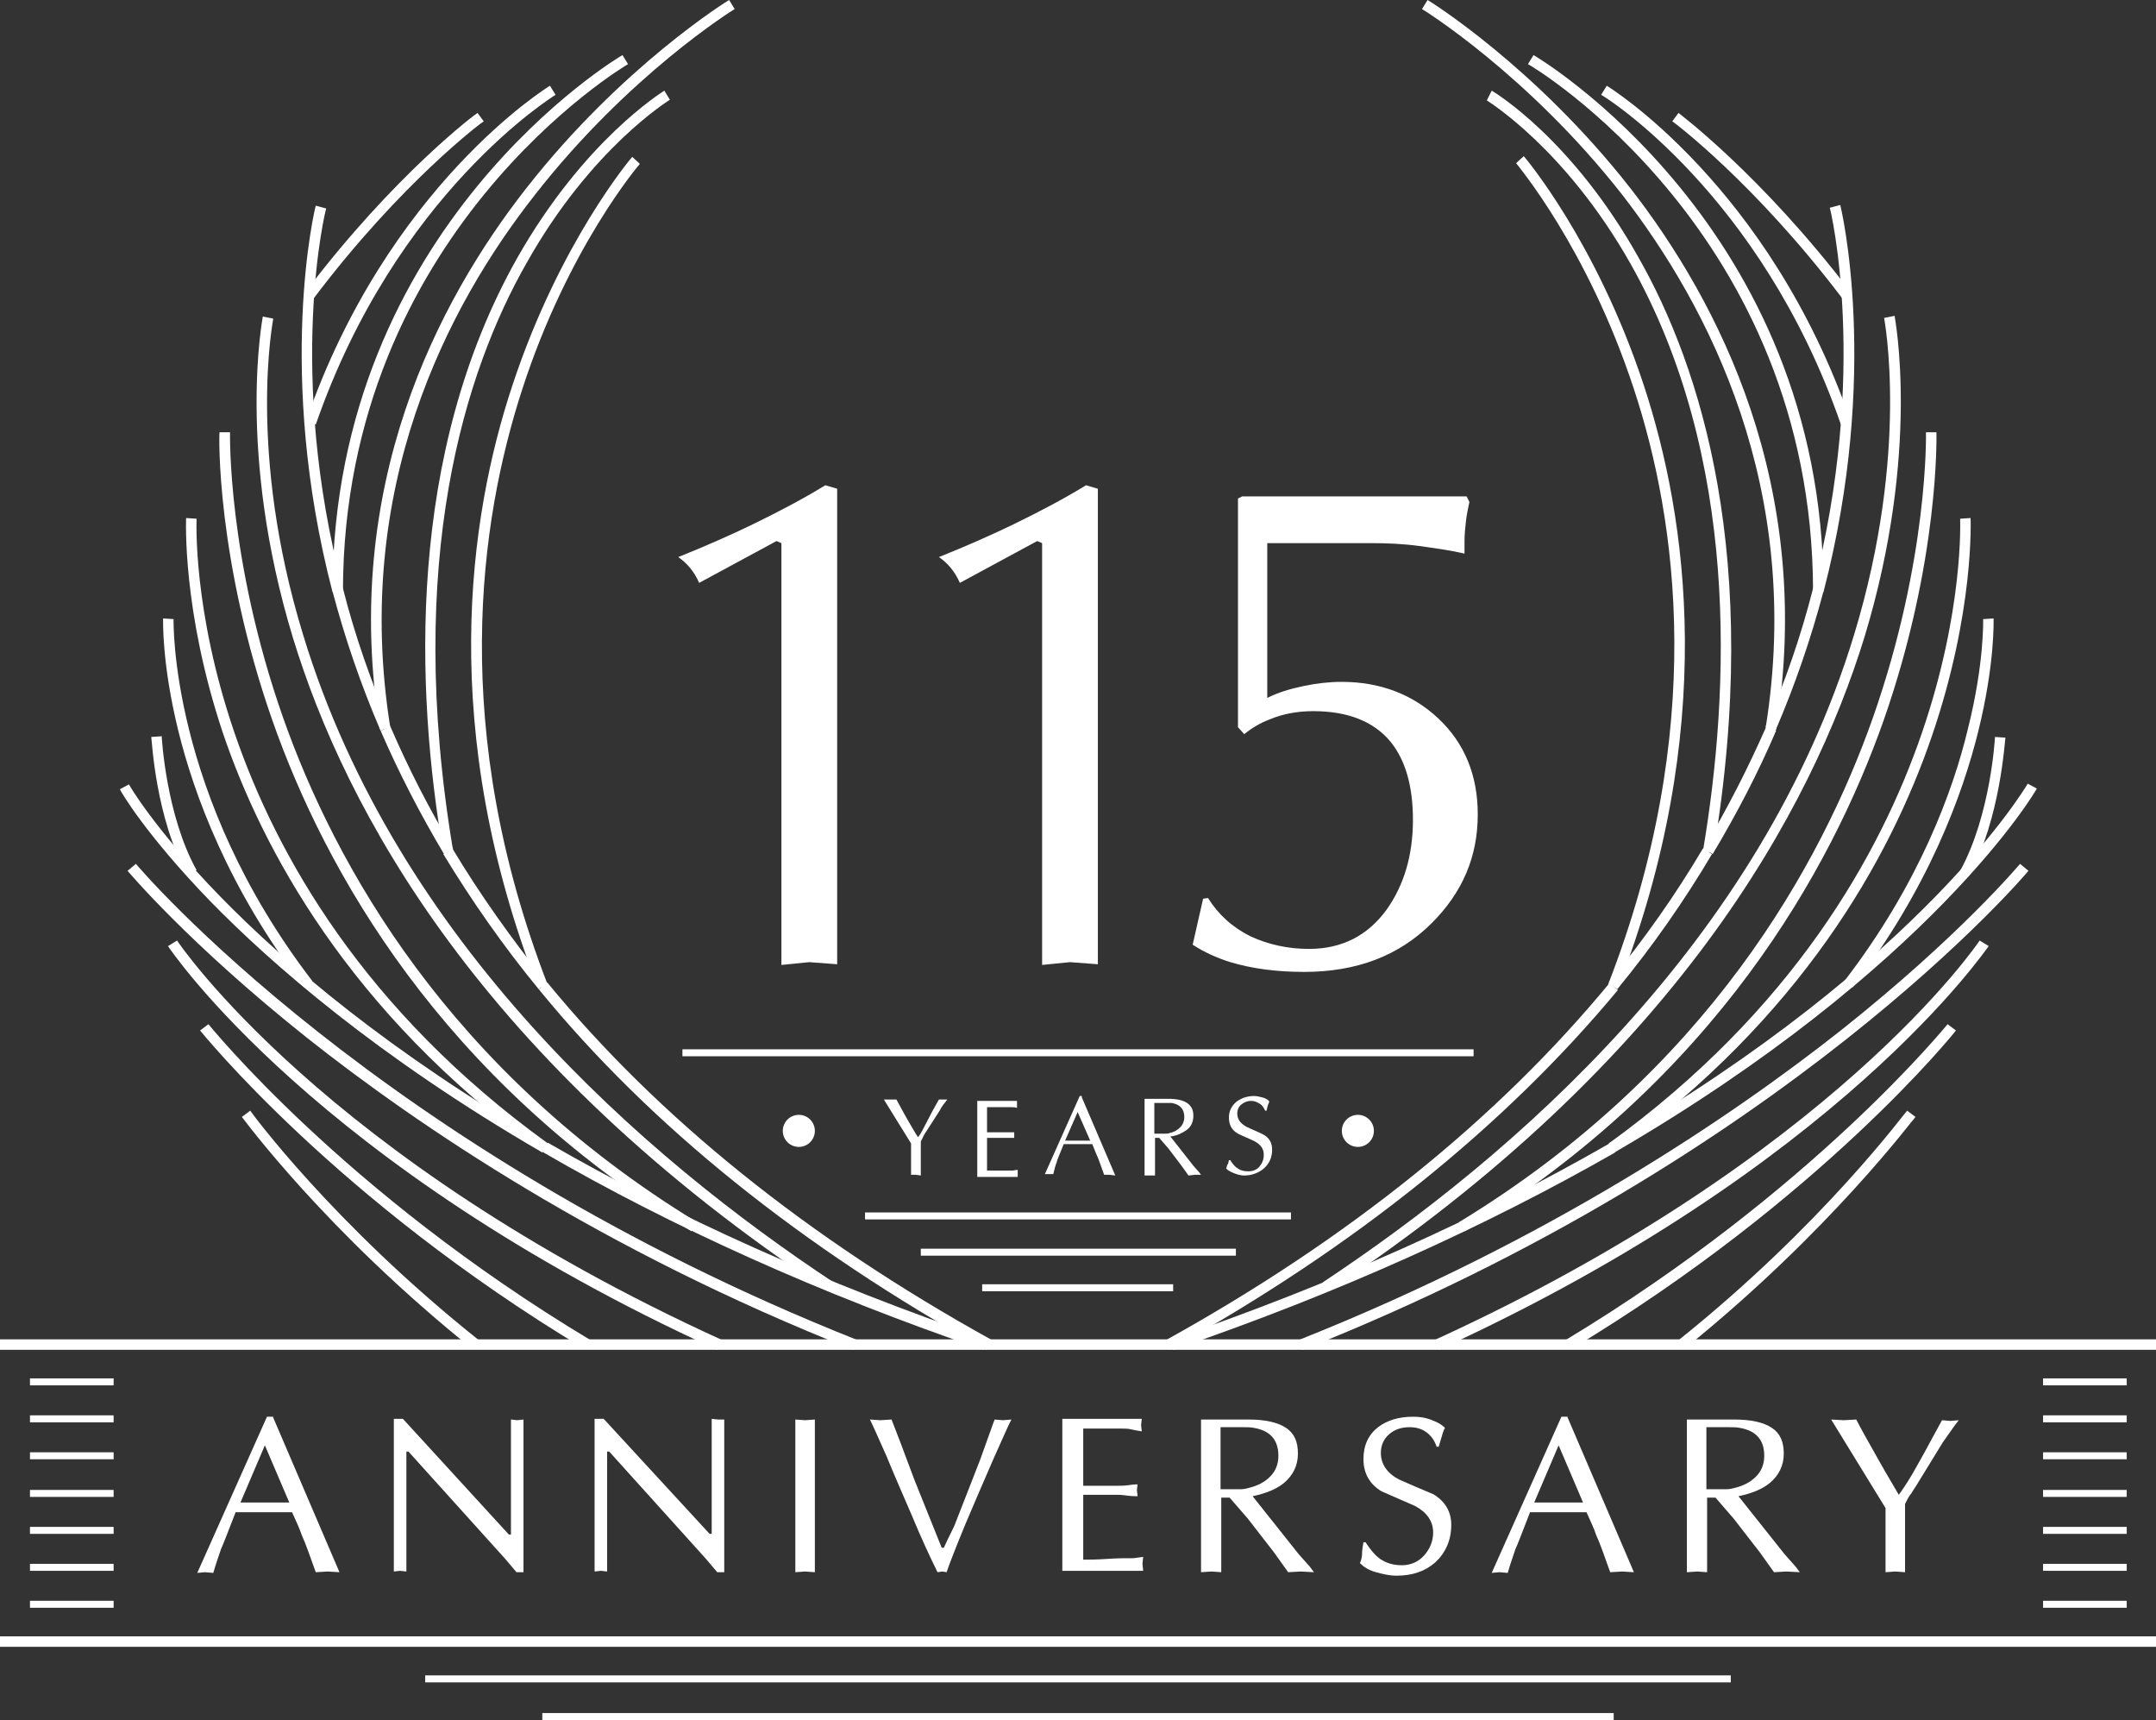 <?xml version="1.0" encoding="utf-8"?>
<!-- Generator: Adobe Illustrator 25.2.3, SVG Export Plug-In . SVG Version: 6.00 Build 0)  -->
<svg version="1.1" id="Layer_1" xmlns="http://www.w3.org/2000/svg" xmlns:xlink="http://www.w3.org/1999/xlink" x="0px" y="0px"
	 viewBox="0 0 309.3 246.7" style="enable-background:new 0 0 309.3 246.7;" xml:space="preserve">
<rect x="0" y="0" width="309.3" height="246.7" fill="#333333" stroke="none"/>
<style type="text/css">
	.st0{fill:#FFFFFF;}
</style>
<g>
	<g>
		<g>
			<path class="st0" d="M112.1,138.4V77.9l-0.7-0.3l-11.1,6c-0.7-1.6-1.7-2.8-3-3.7c4-1.6,7.6-3.2,10.7-4.7
				c3.9-1.9,7.3-3.7,10.4-5.6l1.7,0.5v68.2l-4-0.3L112.1,138.4z"/>
		</g>
		<g>
			<path class="st0" d="M149.5,138.4V77.9l-0.7-0.3l-11.1,6c-0.7-1.6-1.7-2.8-3-3.7c4-1.6,7.6-3.2,10.7-4.7
				c3.9-1.9,7.3-3.7,10.4-5.6l1.7,0.5v68.2l-4-0.3L149.5,138.4z"/>
		</g>
		<g>
			<path class="st0" d="M177.6,104.3V71.5l0.6-0.3h32.2l0.4,0.8c-0.2,0.9-0.4,1.9-0.5,2.8c-0.1,0.9-0.2,1.8-0.2,2.8
				c0,0.8,0,1.4,0,1.8c-2.2-0.5-4.4-0.8-6.6-1.1c-2.2-0.3-4.5-0.4-6.9-0.4h-14.8v22.2c1.6-0.8,3.3-1.3,5.2-1.7
				c1.9-0.4,3.7-0.6,5.5-0.6c5.5,0,10.2,1.8,13.9,5.3c3.7,3.5,5.6,8.1,5.6,13.7c0,6.1-2.2,11.2-6.6,15.6c-4.7,4.7-10.8,7-18.3,7
				c-4.1,0-7.6-0.5-10.6-1.4c-1.9-0.6-3.7-1.4-5.4-2.5l1.5-6.6l0.7-0.1c1.5,2.4,3.5,4.2,6.1,5.5c2.6,1.2,5.4,1.8,8.4,1.8
				c4.7,0,8.4-1.9,11.1-5.6c2.5-3.5,3.8-7.8,3.8-12.9c0-4.9-1.1-8.6-3.2-11.2c-2.4-2.9-6.1-4.4-11.1-4.4c-2.3,0-4.4,0.4-6.3,1.2
				c-1.3,0.5-2.5,1.2-3.6,2.1L177.6,104.3z"/>
		</g>
	</g>
	<g>
		<rect y="192.1" class="st0" width="309.3" height="1.5"/>
	</g>
	<g>
		<rect y="234.7" class="st0" width="309.3" height="1.5"/>
	</g>
	<g>
		<rect x="77.8" y="245.7" class="st0" width="153.7" height="1"/>
	</g>
	<g>
		<rect x="97.9" y="150.5" class="st0" width="113.5" height="1"/>
	</g>
	<g>
		<rect x="124.1" y="173.9" class="st0" width="61.1" height="1"/>
	</g>
	<g>
		<rect x="132.1" y="179.1" class="st0" width="45.2" height="1"/>
	</g>
	<g>
		<rect x="140.9" y="184.2" class="st0" width="27.4" height="1"/>
	</g>
	<g>
		<rect x="61" y="240.3" class="st0" width="187.3" height="1"/>
	</g>
	<g>
		<g>
			<g>
				<rect x="293.1" y="197.7" class="st0" width="12" height="1"/>
			</g>
			<g>
				<rect x="293.1" y="203" class="st0" width="12" height="1"/>
			</g>
			<g>
				<rect x="293.1" y="208.3" class="st0" width="12" height="1"/>
			</g>
			<g>
				<rect x="293.1" y="213.7" class="st0" width="12" height="1"/>
			</g>
			<g>
				<rect x="293.1" y="219" class="st0" width="12" height="1"/>
			</g>
			<g>
				<rect x="293.1" y="224.3" class="st0" width="12" height="1"/>
			</g>
			<g>
				<rect x="293.1" y="229.6" class="st0" width="12" height="1"/>
			</g>
		</g>
		<g>
			<g>
				<rect x="4.3" y="197.7" class="st0" width="12" height="1"/>
			</g>
			<g>
				<rect x="4.3" y="203" class="st0" width="12" height="1"/>
			</g>
			<g>
				<rect x="4.3" y="208.3" class="st0" width="12" height="1"/>
			</g>
			<g>
				<rect x="4.3" y="213.7" class="st0" width="12" height="1"/>
			</g>
			<g>
				<rect x="4.3" y="219" class="st0" width="12" height="1"/>
			</g>
			<g>
				<rect x="4.3" y="224.3" class="st0" width="12" height="1"/>
			</g>
			<g>
				<rect x="4.3" y="229.6" class="st0" width="12" height="1"/>
			</g>
		</g>
	</g>
	<g>
		<g>
			<path class="st0" d="M39.1,203.1l9.6,22.4l-1.7-0.1l-1.7,0.1c-0.8-2.2-1.4-4-2-5.3c-0.3-0.9-0.8-2-1.4-3.3h-8.1
				c-1.2,3.1-1.9,4.9-2.1,5.3c-0.3,0.9-0.7,2-1.1,3.4l-1.2-0.1l-1.1,0.1l10-22.4H39.1z M41.5,215.5l-3.5-8.2l-3.5,8.2H41.5z"/>
		</g>
		<g>
			<path class="st0" d="M75.1,203.6v21.9h-1l-1.7-2l-13.8-15.3h-0.3v17.2l-0.9-0.1l-0.9,0.1v-21.9l1.3,0L73,220.1l0.3,0v-16.5
				l0.9,0.1L75.1,203.6z"/>
		</g>
		<g>
			<path class="st0" d="M103.9,203.6v21.9h-1l-1.7-2l-13.8-15.3h-0.3v17.2l-0.9-0.1l-0.9,0.1v-21.9l1.3,0l15.2,16.5l0.3,0v-16.5
				l0.9,0.1L103.9,203.6z"/>
		</g>
		<g>
			<path class="st0" d="M114.1,225.5v-21.9l1.4,0.1l1.4-0.1v21.9l-1.4-0.1L114.1,225.5z"/>
		</g>
		<g>
			<path class="st0" d="M137.2,218.1l3.4-8.7l1.9-5.3l0.2-0.5l1.2,0.1l1.2-0.1c-0.4,0.7-1.2,2.6-2.6,5.7c-1.5,3.4-2.8,6.5-4,9.3
				c-1.4,3.4-2.3,5.7-2.7,6.9l-0.6-0.1l-0.7,0.1c-1-2-2.3-4.8-3.8-8.4c-1.2-2.8-2.4-5.5-3.5-8.2c-1.2-2.7-2-4.5-2.4-5.3l1.5,0.1
				l1.6-0.1l1.2,3.1l2.1,5.6l3.9,9.7h0.3c0.4-0.9,0.7-1.5,0.9-1.9C136.7,219.3,137,218.7,137.2,218.1z"/>
		</g>
		<g>
			<path class="st0" d="M155.4,205.1v8h5c0.4,0,0.9,0,1.6-0.1s1.1-0.1,1.2-0.1l-0.1,0.8l0.1,0.9c-0.4,0-0.9,0-1.6-0.1
				c-0.7-0.1-1.1-0.1-1.2-0.1h-5v9.3c0.7,0,1.8,0,3.3-0.1s2.4-0.1,2.4-0.1c0.6,0,1,0,1.3,0c0.3,0,0.8-0.1,1.6-0.2l-0.1,1l0.1,1
				h-11.6v-21.8h11.4l-0.1,0.9l0.1,0.9c-0.6-0.1-1.2-0.2-1.6-0.3c-0.4-0.1-0.8-0.1-1.3-0.1h-3.2H155.4z"/>
		</g>
		<g>
			<path class="st0" d="M172.3,225.5v-21.9h6.8c2.4,0,4.2,0.4,5.4,1.2s1.7,2,1.7,3.7c0,1.7-0.7,3.1-2,4.2c-1.1,0.9-2.6,1.5-4.5,1.9
				l6.6,8.3l1.6,1.8l0.6,0.8l-1.9-0.1l-1.8,0.1l-2-2.8l-3.8-4.9l-2.6-3l-1.2,0v10.7l-1.4-0.1L172.3,225.5z M175.1,204.7v8.9
				c0.2,0,0.4,0,0.7,0c0.3,0,0.6,0,0.9,0c0.5,0,0.9,0,1.3,0c0.4,0,0.8-0.1,1.2-0.2c1.2-0.3,2.2-0.8,3-1.6c0.8-0.8,1.2-1.8,1.2-3
				c0-2.3-1.2-3.6-3.5-4c-0.5-0.1-1-0.1-1.7-0.1c-0.3,0-0.9,0-1.6,0S175.4,204.7,175.1,204.7z"/>
		</g>
		<g>
			<path class="st0" d="M195.6,221.2h0.3c0.7,1.1,1.4,1.9,2.1,2.4c0.9,0.6,1.9,0.9,3.1,0.9c1.3,0,2.4-0.5,3.2-1.4
				c0.8-0.9,1.3-2,1.3-3.3c0-1.6-0.9-2.9-2.6-3.8c-1.6-0.7-3.2-1.4-4.8-2.1c-1.7-1-2.6-2.6-2.6-4.6c0-2,0.7-3.5,2.1-4.6
				c1.3-1,3-1.5,5-1.5c0.9,0,1.7,0.1,2.5,0.4s1.5,0.6,2.1,1.2c-0.2,0.3-0.3,0.7-0.4,1c0,0.1-0.2,0.6-0.5,1.7h-0.3
				c-0.3-0.9-0.8-1.6-1.5-2.1s-1.5-0.7-2.4-0.7c-1.1,0-2.1,0.3-2.9,1c-0.8,0.7-1.2,1.6-1.2,2.7c0,1.6,0.9,2.9,2.6,3.8
				c1.6,0.7,3.2,1.4,4.9,2.1c1.7,1,2.6,2.5,2.6,4.4c0,2.2-0.8,4-2.3,5.4c-1.5,1.3-3.3,1.9-5.6,1.9c-0.9,0-1.8-0.2-2.9-0.5
				s-1.8-0.8-2.3-1.3c0.2-0.5,0.3-0.9,0.3-1.3C195.4,222.3,195.5,221.8,195.6,221.2z"/>
		</g>
		<g>
			<path class="st0" d="M224.8,203.1l9.6,22.4l-1.7-0.1l-1.7,0.1c-0.8-2.2-1.4-4-2-5.3c-0.3-0.9-0.8-2-1.4-3.3h-8.1
				c-1.2,3.1-1.9,4.9-2.1,5.3c-0.3,0.9-0.7,2-1.1,3.4l-1.2-0.1l-1.1,0.1l10-22.4H224.8z M227.1,215.5l-3.5-8.2l-3.5,8.2H227.1z"/>
		</g>
		<g>
			<path class="st0" d="M242,225.5v-21.9h6.8c2.4,0,4.2,0.4,5.4,1.2s1.7,2,1.7,3.7c0,1.7-0.7,3.1-2,4.2c-1.1,0.9-2.6,1.5-4.5,1.9
				l6.6,8.3l1.6,1.8l0.6,0.8l-1.9-0.1l-1.8,0.1l-2-2.8l-3.8-4.9l-2.6-3l-1.2,0v10.7l-1.4-0.1L242,225.5z M244.8,204.7v8.9
				c0.2,0,0.4,0,0.7,0c0.3,0,0.6,0,0.9,0c0.5,0,0.9,0,1.3,0c0.4,0,0.8-0.1,1.2-0.2c1.2-0.3,2.2-0.8,3-1.6c0.8-0.8,1.2-1.8,1.2-3
				c0-2.3-1.2-3.6-3.5-4c-0.5-0.1-1-0.1-1.7-0.1c-0.3,0-0.9,0-1.6,0S245.1,204.7,244.8,204.7z"/>
		</g>
		<g>
			<path class="st0" d="M273.3,215.7v9.8l-1.4-0.1l-1.4,0.1v-9.2l-7.8-12.7l1.8,0.1l1.8-0.1c0.7,1.4,1.8,3.3,3.2,5.8
				c1.4,2.5,2.4,4.1,2.9,5c0.3-0.4,1-1.4,1.9-2.9c0.6-1.1,1.5-2.6,2.5-4.5c0.6-1.1,1.2-2.2,1.8-3.3l1.2,0.1l1.2-0.1
				c-0.8,1-1.5,2.1-2.3,3.2l-3.5,5.7c-0.4,0.7-0.8,1.2-1,1.6C273.9,214.5,273.6,215.1,273.3,215.7z"/>
		</g>
	</g>
	<g>
		<g>
			<path class="st0" d="M132.1,163.7v4.9l-0.7-0.1l-0.7,0V164l-3.9-6.3l0.9,0l0.9,0c0.4,0.7,0.9,1.7,1.6,2.9s1.2,2.1,1.5,2.5
				c0.2-0.2,0.5-0.7,0.9-1.5c0.3-0.6,0.7-1.3,1.2-2.3c0.3-0.5,0.6-1.1,0.9-1.6l0.6,0l0.6,0c-0.4,0.5-0.8,1-1.1,1.6l-1.8,2.8
				c-0.2,0.3-0.4,0.6-0.5,0.8C132.4,163.1,132.3,163.4,132.1,163.7z"/>
		</g>
		<g>
			<path class="st0" d="M141.6,158.4v4h2.5c0.2,0,0.5,0,0.8,0c0.3,0,0.5,0,0.6,0l0,0.4l0,0.4c-0.2,0-0.5,0-0.8,0c-0.3,0-0.5,0-0.6,0
				h-2.5v4.7c0.3,0,0.9,0,1.7,0s1.2,0,1.2,0c0.3,0,0.5,0,0.7,0s0.4-0.1,0.8-0.1l0,0.5l0,0.5h-5.8v-10.9h5.7l0,0.5l0,0.5
				c-0.3-0.1-0.6-0.1-0.8-0.1c-0.2,0-0.4,0-0.7,0h-1.6H141.6z"/>
		</g>
		<g>
			<path class="st0" d="M155.2,157.4l4.8,11.2l-0.8-0.1l-0.8,0c-0.4-1.1-0.7-2-1-2.7c-0.2-0.4-0.4-1-0.7-1.7h-4.1
				c-0.6,1.5-1,2.4-1,2.6c-0.2,0.4-0.3,1-0.5,1.7l-0.6,0l-0.6,0l5-11.2H155.2z M156.4,163.6l-1.8-4.1l-1.8,4.1H156.4z"/>
		</g>
		<g>
			<path class="st0" d="M164.2,168.6v-11h3.4c1.2,0,2.1,0.2,2.7,0.6c0.6,0.4,0.9,1,0.9,1.8c0,0.9-0.3,1.6-1,2.1
				c-0.6,0.4-1.3,0.8-2.3,0.9l3.3,4.2l0.8,0.9l0.3,0.4l-0.9,0l-0.9,0.1l-1-1.4l-1.9-2.5l-1.3-1.5l-0.6,0v5.4l-0.7,0L164.2,168.6z
				 M165.6,158.2v4.4c0.1,0,0.2,0,0.4,0s0.3,0,0.5,0c0.2,0,0.5,0,0.7,0c0.2,0,0.4,0,0.6-0.1c0.6-0.1,1.1-0.4,1.5-0.8
				c0.4-0.4,0.6-0.9,0.6-1.5c0-1.1-0.6-1.8-1.8-2c-0.2,0-0.5,0-0.8,0c-0.2,0-0.4,0-0.8,0S165.8,158.2,165.6,158.2z"/>
		</g>
		<g>
			<path class="st0" d="M176.3,166.4h0.2c0.3,0.5,0.7,1,1.1,1.2c0.4,0.3,0.9,0.4,1.5,0.4c0.6,0,1.2-0.2,1.6-0.7
				c0.4-0.5,0.6-1,0.6-1.7c0-0.8-0.4-1.4-1.3-1.9c-0.8-0.4-1.6-0.7-2.4-1.1c-0.9-0.5-1.3-1.3-1.3-2.3c0-1,0.4-1.7,1.1-2.3
				c0.7-0.5,1.5-0.8,2.5-0.8c0.4,0,0.8,0.1,1.2,0.2s0.8,0.3,1,0.6c-0.1,0.2-0.1,0.3-0.2,0.5c0,0-0.1,0.3-0.2,0.8h-0.2
				c-0.2-0.4-0.4-0.8-0.8-1c-0.3-0.2-0.7-0.4-1.2-0.4c-0.6,0-1,0.2-1.4,0.5c-0.4,0.3-0.6,0.8-0.6,1.3c0,0.8,0.4,1.4,1.3,1.9
				c0.8,0.4,1.6,0.7,2.4,1.1c0.9,0.5,1.3,1.2,1.3,2.2c0,1.1-0.4,2-1.2,2.7c-0.7,0.6-1.7,1-2.8,1c-0.4,0-0.9-0.1-1.4-0.3
				c-0.5-0.2-0.9-0.4-1.2-0.7c0.1-0.2,0.1-0.4,0.2-0.6C176.2,167,176.2,166.8,176.3,166.4z"/>
		</g>
	</g>
	<g>
		<g>
			<circle class="st0" cx="114.6" cy="162.2" r="2.3"/>
		</g>
		<g>
			<circle class="st0" cx="194.8" cy="162.2" r="2.3"/>
		</g>
	</g>
	<g>
		<g>
			<g>
				<path class="st0" d="M265.8,141.6l-1.2-0.9c10.7-13.9,15.6-27.3,17.7-36.1c2.4-9.5,2.2-15.8,2.2-15.8l1.5-0.1
					c0,0.3,0.2,6.5-2.2,16.2C281.6,113.8,276.7,127.4,265.8,141.6z"/>
			</g>
			<g>
				<path class="st0" d="M264.3,42.8c-12.6-16.6-24.2-25.3-24.4-25.4l0.9-1.2c0.1,0.1,11.9,8.9,24.7,25.7L264.3,42.8z"/>
			</g>
			<g>
				<path class="st0" d="M264.1,60.9c-11.5-33.2-34.1-47.2-34.4-47.3l0.8-1.3c0.2,0.1,23.3,14.3,35,48.1L264.1,60.9z"/>
			</g>
			<g>
				<path class="st0" d="M260.1,84.7c-0.1-51.3-40.4-75.3-40.9-75.5l0.8-1.3c0.4,0.2,41.6,24.6,41.6,76.8L260.1,84.7z"/>
			</g>
			<g>
				<polygon class="st0" points="260.4,84.7 260.1,84.7 261.6,84.7 				"/>
			</g>
			<g>
				<path class="st0" d="M254.8,104.6l-1.5-0.2c5.5-34.3-8.2-60.5-20.6-76.5C219.2,10.7,204.2,1.4,204,1.3l0.8-1.3
					c0.2,0.1,15.4,9.5,29.1,27C246.5,43.2,260.4,69.8,254.8,104.6z"/>
			</g>
			<g>
				<polygon class="st0" points="254.8,104.7 253.3,104.5 254.8,104.6 				"/>
			</g>
			<g>
				<path class="st0" d="M245.8,122.3l-1.5-0.2c3.9-23.1,5.3-56.5-10.4-84.3c-9.4-16.6-20.5-23.3-20.6-23.4L214,13
					c0.5,0.3,11.6,7,21.1,24C243.9,52.5,252.9,80,245.8,122.3z"/>
			</g>
			<g>
				<polygon class="st0" points="245.8,122.3 244.3,122.1 244.3,122 				"/>
			</g>
			<g>
				<polygon class="st0" points="232.1,141.8 230.7,141.2 232.1,141.7 				"/>
			</g>
			<g>
				<path class="st0" d="M232.1,141.7l-1.4-0.5c14.2-36.5,9.9-66.6,3.7-85.4c-6.7-20.4-16.8-32.2-16.9-32.4l1.1-1
					c0.1,0.1,10.4,12.2,17.2,32.8C242.1,74.3,246.5,104.7,232.1,141.7z"/>
			</g>
			<g>
				<path class="st0" d="M282.5,125.6l-1.3-0.7c4.4-8,5-19.1,5-19.2l1.5,0.1C287.6,106.2,287,117.4,282.5,125.6z"/>
			</g>
			<g>
				<path class="st0" d="M231.7,165.2l-0.9-1.2c52.6-38.1,50.4-89.1,50.4-89.6l1.5-0.1C282.7,74.8,285,126.6,231.7,165.2z"/>
			</g>
			<g>
				<polygon class="st0" points="231.6,165.2 230.8,164 231.7,165.2 				"/>
			</g>
			<g>
				<path class="st0" d="M210.1,176.6l-0.8-1.3c35.7-21.7,52-51.4,59.4-72.4c8-22.8,7.6-40.7,7.6-40.9l1.5,0
					c0,0.2,0.5,18.3-7.6,41.4C262.7,124.6,246.2,154.6,210.1,176.6z"/>
			</g>
			<g>
				<path class="st0" d="M186.9,193.6l-0.6-1.4c36-14.3,62.2-32.1,77.9-44.5c17-13.5,25.5-23.7,25.6-23.8l1.2,1
					C290.7,125.3,256.1,166.2,186.9,193.6z"/>
			</g>
			<g>
				<path class="st0" d="M206.4,193.6l-0.6-1.4c57.3-26.2,78-57,78.2-57.3l1.3,0.8C285,136,264.1,167.2,206.4,193.6z"/>
			</g>
			<g>
				<path class="st0" d="M225.4,193.5l-0.8-1.3c35.5-21.4,54.6-45.1,54.8-45.3l1.2,0.9C280.4,148.1,261.2,172,225.4,193.5z"/>
			</g>
			<g>
				<path class="st0" d="M241.6,193.5l-0.9-1.2c20.9-16.7,32.7-32.9,32.9-33l1.2,0.9C274.6,160.3,262.6,176.6,241.6,193.5z"/>
			</g>
			<g>
				<path class="st0" d="M190.6,185.2l-0.8-1.3c27.3-18.1,62.8-48.8,76.2-92.9c8-26.3,4.3-45.2,4.3-45.4l1.5-0.3
					c0,0.2,3.8,19.3-4.3,46C259.9,116,240.5,152.2,190.6,185.2z"/>
			</g>
			<g>
				<path class="st0" d="M254.7,104.8l-1.4-0.6c2.8-6.4,5.1-13.1,6.8-19.8l1.5,0.4C259.8,91.6,257.5,98.3,254.7,104.8z"/>
			</g>
			<g>
				<path class="st0" d="M232,141.9l-1.2-1c5.1-6.2,9.6-12.6,13.5-19.2l1.3,0.8C241.7,129.1,237.1,135.7,232,141.9z"/>
			</g>
			<g>
				<path class="st0" d="M245.7,122.5l-1.3-0.8c3.4-5.7,6.4-11.6,9-17.5l1.4,0.6C252.2,110.9,249.1,116.8,245.7,122.5z"/>
			</g>
			<g>
				<path class="st0" d="M167.8,193.6l-0.7-1.3c26.4-14.6,47.8-31.9,63.8-51.3l1.2,1C215.9,161.5,194.3,178.9,167.8,193.6z"/>
			</g>
			<g>
				<path class="st0" d="M261.6,84.9l-1.5-0.4c8.1-31.1,2.5-54.5,2.4-54.7l1.5-0.4C264.1,29.7,269.8,53.4,261.6,84.9z"/>
			</g>
			<g>
				<path class="st0" d="M231.6,165.3l-0.8-1.3c45.3-26.2,59.9-51.3,60.1-51.6l1.3,0.7C292.1,113.4,277.2,138.8,231.6,165.3z"/>
			</g>
			<g>
				<path class="st0" d="M168.3,193.6l-0.5-1.4c23.3-8,44.5-17.5,63.1-28.2l0.8,1.3C213,176,191.7,185.6,168.3,193.6z"/>
			</g>
		</g>
		<g>
			<g>
				<path class="st0" d="M43.6,141.6c-10.9-14.2-15.8-27.8-18-36.7c-2.4-9.7-2.2-15.9-2.2-16.2l1.5,0.1c0,0.2-0.6,25.2,19.9,51.9
					L43.6,141.6z"/>
			</g>
			<g>
				<path class="st0" d="M45,42.8l-1.2-0.9C56.6,25,68.4,16.2,68.5,16.2l0.9,1.2C69.3,17.4,57.6,26.1,45,42.8z"/>
			</g>
			<g>
				<path class="st0" d="M45.3,60.9l-1.4-0.5c11.7-33.8,34.8-48,35-48.1l0.8,1.3C79.4,13.8,56.8,27.7,45.3,60.9z"/>
			</g>
			<g>
				<path class="st0" d="M49.2,84.7l-1.5,0C47.8,32.5,88.9,8.1,89.3,7.9l0.8,1.3C89.7,9.4,49.3,33.4,49.2,84.7z"/>
			</g>
			<g>
				<polygon class="st0" points="47.7,84.7 47.7,84.7 49.2,84.7 				"/>
			</g>
			<g>
				<path class="st0" d="M54.5,104.6C48.9,69.8,62.8,43.2,75.5,27C89.2,9.5,104.4,0.1,104.6,0l0.8,1.3c-0.2,0.1-15.2,9.4-28.7,26.7
					C64.2,43.9,50.5,70.1,56,104.4L54.5,104.6z"/>
			</g>
			<g>
				<polygon class="st0" points="54.6,104.7 56,104.4 56,104.5 				"/>
			</g>
			<g>
				<path class="st0" d="M63.6,122.3C59.6,98.9,58.3,65.2,74.2,37c9.6-16.9,20.7-23.7,21.1-24l0.8,1.3c-0.1,0.1-11.3,6.9-20.6,23.5
					C66.8,53.1,58,80.2,65,122L63.6,122.3z"/>
			</g>
			<g>
				<polygon class="st0" points="63.6,122.3 63.6,122.3 65.1,122.1 				"/>
			</g>
			<g>
				<polygon class="st0" points="77.3,141.8 77.9,141.4 78.6,141.2 78.6,141.2 				"/>
			</g>
			<g>
				<path class="st0" d="M77.2,141.7c-14.4-37-10-67.4-3.7-86.4c6.8-20.6,17.1-32.7,17.2-32.8l1.1,1c-0.1,0.1-10.3,12-16.9,32.4
					c-6.1,18.8-10.5,48.8,3.7,85.4L77.2,141.7z"/>
			</g>
			<g>
				<path class="st0" d="M26.9,125.6c-4.6-8.3-5.1-19.4-5.2-19.9l1.5-0.1c0,0.1,0.6,11.3,5,19.2L26.9,125.6z"/>
			</g>
			<g>
				<path class="st0" d="M77.7,165.2c-27.8-20.1-40.2-43.8-45.7-60c-5.9-17.6-5.3-30.7-5.3-30.9l1.5,0.1c0,0.5-2.3,51.5,50.4,89.6
					L77.7,165.2z"/>
			</g>
			<g>
				<polygon class="st0" points="77.7,165.2 78.6,164 78.6,164 				"/>
			</g>
			<g>
				<path class="st0" d="M99.2,176.6c-36.1-22-52.6-51.9-60.1-73.2c-8.1-23.1-7.7-41.2-7.6-41.4l1.5,0c0,0.2-0.4,18.1,7.6,40.9
					c7.4,21,23.7,50.6,59.4,72.4L99.2,176.6z"/>
			</g>
			<g>
				<path class="st0" d="M122.4,193.6c-36.2-14.3-62.5-32.2-78.3-44.7c-17.1-13.6-25.7-23.9-25.8-24l1.2-1
					c0.3,0.4,34.7,41,103.5,68.3L122.4,193.6z"/>
			</g>
			<g>
				<path class="st0" d="M102.9,193.6c-57.7-26.3-78.6-57.6-78.8-57.9l1.3-0.8c0.2,0.3,20.9,31.2,78.2,57.3L102.9,193.6z"/>
			</g>
			<g>
				<path class="st0" d="M83.9,193.5c-35.8-21.5-55-45.5-55.2-45.7l1.2-0.9c0.2,0.2,19.3,24,54.8,45.3L83.9,193.5z"/>
			</g>
			<g>
				<path class="st0" d="M67.8,193.5c-21.1-16.9-33-33.2-33.1-33.3l1.2-0.9c0.1,0.2,11.9,16.3,32.9,33L67.8,193.5z"/>
			</g>
			<g>
				<path class="st0" d="M118.8,185.2c-50-33-69.3-69.2-76.8-93.8c-8.1-26.7-4.3-45.8-4.3-46l1.5,0.3c0,0.2-3.8,19,4.3,45.4
					c13.4,44,48.8,74.8,76.2,92.9L118.8,185.2z"/>
			</g>
			<g>
				<path class="st0" d="M54.6,104.8c-2.8-6.5-5.1-13.2-6.9-20l1.5-0.4c1.7,6.7,4,13.3,6.8,19.8L54.6,104.8z"/>
			</g>
			<g>
				<path class="st0" d="M77.3,141.9c-5.1-6.2-9.7-12.8-13.7-19.4l1.3-0.8c3.9,6.5,8.5,13,13.5,19.2L77.3,141.9z"/>
			</g>
			<g>
				<path class="st0" d="M63.7,122.5c-3.4-5.7-6.5-11.7-9.1-17.7l1.4-0.6c2.6,6,5.6,11.9,9,17.5L63.7,122.5z"/>
			</g>
			<g>
				<path class="st0" d="M141.5,193.6c-26.5-14.7-48.2-32.1-64.2-51.7l1.2-1c15.9,19.4,37.4,36.7,63.8,51.3L141.5,193.6z"/>
			</g>
			<g>
				<path class="st0" d="M47.7,84.9c-8.2-31.5-2.5-55.2-2.4-55.4l1.5,0.4C46.7,30,41,53.4,49.2,84.5L47.7,84.9z"/>
			</g>
			<g>
				<path class="st0" d="M77.8,165.3c-23.8-13.8-39-27.2-47.6-36c-9.3-9.6-12.9-15.8-13-16.1l1.3-0.7c0.1,0.3,14.8,25.4,60.1,51.6
					L77.8,165.3z"/>
			</g>
			<g>
				<path class="st0" d="M141.1,193.6c-23.4-8-44.7-17.6-63.3-28.4l0.8-1.3c18.5,10.7,39.7,20.2,63.1,28.2L141.1,193.6z"/>
			</g>
		</g>
	</g>
</g>
</svg>

